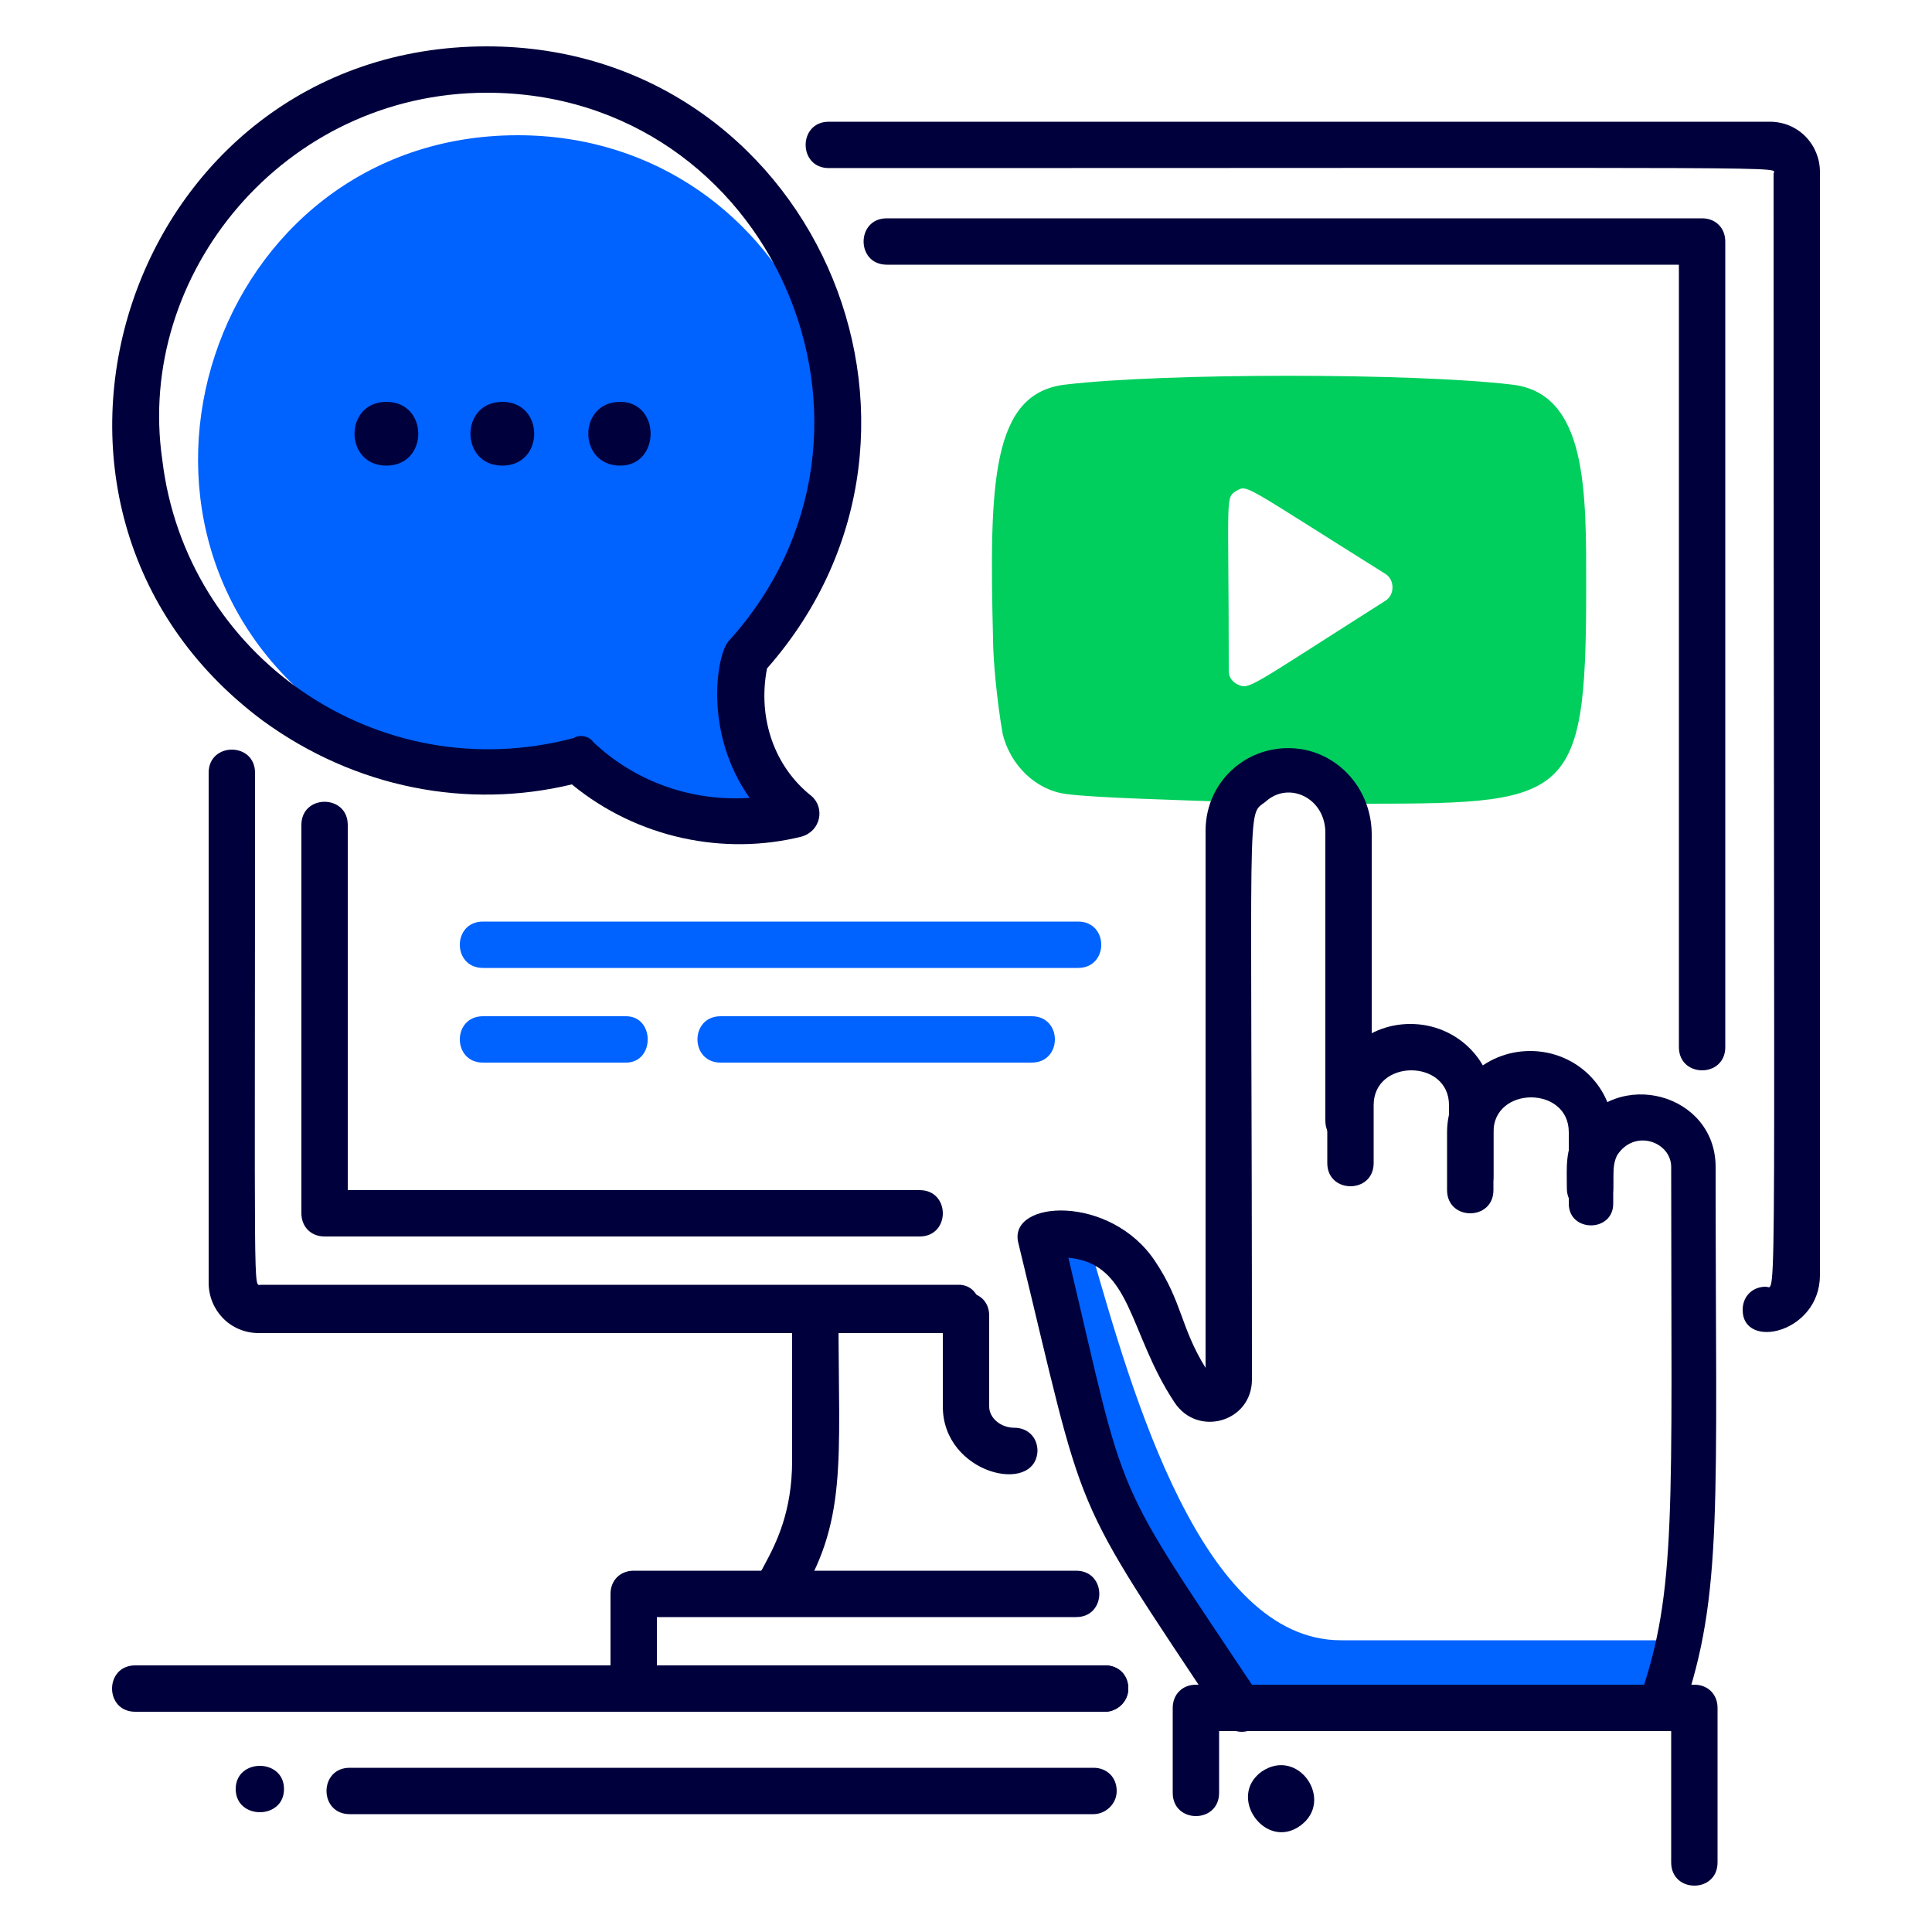 <?xml version="1.0" encoding="utf-8"?>
<!-- Generator: Adobe Illustrator 25.4.1, SVG Export Plug-In . SVG Version: 6.00 Build 0)  -->
<svg version="1.1" id="Capa_1" xmlns="http://www.w3.org/2000/svg" xmlns:xlink="http://www.w3.org/1999/xlink" x="0px" y="0px"
	 viewBox="0 0 100 100" style="enable-background:new 0 0 100 100;" xml:space="preserve">
<style type="text/css">
	.st0{fill:#0062FF;}
	.st1{fill:#00CF5D;}
	.st2{fill:#00003C;}
</style>
<g>
	<g>
		<path class="st0" d="M56.5,64.8c2.1,7.3,5.7,20.1,12.9,20.1c4.5,0,17.1,0,17.1,0l-0.6,4.3l-21,0.4L58,79.6l-4-15.6L56.5,64.8z"/>
	</g>
	<g>
		<path class="st0" d="M39,34.8C48.7,24.1,41.2,7,26.8,7C10.9,7,4.2,27.4,16.9,36.9c4.1,3.1,9.3,4,14.2,2.7
			c2.8,2.6,6.7,3.5,10.3,2.6C39.3,40.4,38.3,37.6,39,34.8z"/>
	</g>
	<g>
		<path class="st1" d="M51.9,38c0.4,1.6,1.7,2.9,3.3,3.1c1.5,0.2,5.7,0.3,8.2,0.4c0.7-3.4,5.6-3.6,6.4,0.1
			c11.4,0,12.3,0.1,12.3-11.1c0-5,0.1-10.2-3.9-10.6c-5.1-0.6-17.9-0.6-23,0c-3.9,0.4-4,5.1-3.8,13.2C51.4,34.1,51.6,36.3,51.9,38z
			 M64,25.4c0.6-0.3,0.2-0.4,7.7,4.3c0.5,0.3,0.5,1.1,0,1.4c-7.4,4.7-7,4.6-7.7,4.3c-0.3-0.2-0.4-0.4-0.4-0.7
			C63.6,25.5,63.4,25.8,64,25.4z"/>
	</g>
	<g>
		<path class="st2" d="M12.2,92.6c0,1.6,2.5,1.6,2.5,0C14.7,91,12.2,91,12.2,92.6z"/>
	</g>
	<g>
		<path class="st2" d="M57.2,88.6H32.8c-0.7,0-1.2-0.5-1.2-1.2v-4.9c0-0.7,0.5-1.2,1.2-1.2h22.9c1.6,0,1.6,2.4,0,2.4H34v2.5h23.2
			c0.7,0,1.2,0.5,1.2,1.2C58.4,88.1,57.8,88.6,57.2,88.6z"/>
	</g>
	<g>
		<path class="st2" d="M48.8,72.8v-4.7c0-1.6,2.4-1.6,2.4,0v4.7c0,0.6,0.6,1.1,1.3,1.1c0.7,0,1.2,0.5,1.2,1.2
			C53.6,77.4,48.8,76.3,48.8,72.8z"/>
	</g>
	<g>
		<path class="st2" d="M39.5,83.3c-1.8-1.2,1.5-2.4,1.5-7.7v-7.5c0-1.6,2.4-1.6,2.4,0c0,7.6,0.5,10.7-2.2,14.9
			C40.8,83.6,40.1,83.7,39.5,83.3z"/>
	</g>
	<g>
		<path class="st2" d="M90.2,67.8c0-0.7,0.5-1.2,1.2-1.2c0.6,0,0.4,3.2,0.4-57.6c0-0.4,3-0.3-48.9-0.3c-1.6,0-1.6-2.4,0-2.4h48.7
			c1.5,0,2.6,1.2,2.6,2.6v57.1C94.2,69,90.2,69.9,90.2,67.8z"/>
	</g>
	<g>
		<path class="st2" d="M49.5,69H13.4c-1.5,0-2.6-1.2-2.6-2.6V40c0-1.6,2.4-1.6,2.4,0c0,27.8-0.1,26.5,0.3,26.5h36.2
			C51.1,66.6,51.1,69,49.5,69z"/>
	</g>
	<g>
		<path class="st2" d="M86.9,54.2V13.7h-41c-1.6,0-1.6-2.4,0-2.4h42.2c0.7,0,1.2,0.5,1.2,1.2v41.7C89.3,55.8,86.9,55.8,86.9,54.2z"
			/>
	</g>
	<g>
		<path class="st2" d="M47.6,64H16.8c-0.7,0-1.2-0.5-1.2-1.2V42.7c0-1.6,2.4-1.6,2.4,0v18.9h29.6C49.2,61.6,49.2,64,47.6,64z"/>
	</g>
	<g>
		<path class="st2" d="M56.6,93.9H18.1c-1.6,0-1.6-2.4,0-2.4h38.5c0.7,0,1.2,0.5,1.2,1.2S57.2,93.9,56.6,93.9z"/>
	</g>
	<g>
		<path class="st2" d="M57.2,88.6H7c-1.6,0-1.6-2.4,0-2.4h50.2c0.7,0,1.2,0.5,1.2,1.2C58.4,88.1,57.8,88.6,57.2,88.6z"/>
	</g>
	<g>
		<path class="st2" d="M29.6,40.6c-5.4,1.3-11.2,0.2-16-3.3C-1.3,26.2,6.6,2.4,25.2,2.4c16.7,0,25.5,19.7,14.5,32.2
			c-0.5,2.6,0.4,5.1,2.3,6.6c0.7,0.6,0.5,1.8-0.5,2.1C37.5,44.3,33,43.4,29.6,40.6z M30.7,38.4c2.1,2,5,3.1,8.1,2.9
			c-2.4-3.4-1.7-7.4-1.1-8.1c9.9-10.9,2.2-28.4-12.5-28.4c-10.5,0-18.2,9.4-16.8,19c1.2,10.1,11.1,17.1,21.3,14.4
			C30,38,30.5,38.1,30.7,38.4z"/>
	</g>
	<g>
		<path class="st0" d="M55.8,50.1H25c-1.6,0-1.6-2.4,0-2.4h30.8C57.4,47.7,57.4,50.1,55.8,50.1z"/>
	</g>
	<g>
		<path class="st0" d="M32.4,55H25c-1.6,0-1.6-2.4,0-2.4h7.4C33.9,52.6,33.9,55,32.4,55z"/>
	</g>
	<g>
		<path class="st0" d="M53.4,55H37.3c-1.6,0-1.6-2.4,0-2.4h16.1C55,52.6,55,55,53.4,55z"/>
	</g>
	<g>
		<g>
			<path class="st2" d="M75,60.9v-3.7c0-2.4-3.9-2.4-3.9,0v3c0,1.6-2.4,1.6-2.4,0v-3c0-2.3,1.9-4.2,4.3-4.2s4.3,1.9,4.3,4.2v3.7
				C77.3,62.5,75,62.5,75,60.9z"/>
		</g>
		<g>
			<path class="st2" d="M81.2,62.3v-3.7c0-2.4-3.9-2.4-3.9,0v3c0,1.6-2.4,1.6-2.4,0v-3c0-2.3,1.9-4.2,4.3-4.2s4.3,1.9,4.3,4.2v3.7
				C83.5,63.8,81.2,63.8,81.2,62.3z"/>
		</g>
		<g>
			<path class="st2" d="M63.3,89.1c-8.1-12.2-7-10-10.6-24.8c-0.5-2.2,4.8-2.5,7.1,1c1.4,2.1,1.3,3.4,2.6,5.5V43
				c0-2.7,2.4-4.7,5.1-4.2c2,0.4,3.5,2.2,3.5,4.4v14.8c0,1.6-2.4,1.6-2.4,0V43.1c0-1.8-1.9-2.7-3.1-1.6c-1,0.8-0.7-1-0.7,29.9
				c0,2.2-2.8,3-4,1.2c-2.4-3.6-2.2-7.2-5.5-7.5c3.1,13.1,2.1,11,9.9,22.7C66.2,89.1,64.2,90.4,63.3,89.1z"/>
		</g>
		<g>
			<path class="st2" d="M84.9,87.8c1.9-5.5,1.6-9.6,1.6-27.4c0-1.3-1.9-2-2.8-0.6c-0.2,0.4-0.2,0.8-0.2,1.7c0,1.6-2.4,1.6-2.4,0
				c0-1.1-0.1-1.9,0.5-3c2.1-3.3,7.2-1.9,7.2,1.9c0,17.6,0.4,22.1-1.7,28.2C86.7,90,84.4,89.3,84.9,87.8z"/>
		</g>
		<g>
			<path class="st2" d="M86.5,96.4v-6.8H63.1v3.2c0,1.6-2.4,1.6-2.4,0v-4.4c0-0.7,0.5-1.2,1.2-1.2h25.8c0.7,0,1.2,0.5,1.2,1.2v8
				C88.9,98,86.5,98,86.5,96.4z"/>
		</g>
		<g>
			<path class="st2" d="M67.3,94.5c-1.8,1.3-3.8-1.5-2-2.8C67.2,90.4,69.1,93.2,67.3,94.5z"/>
		</g>
	</g>
	<g>
		<g>
			<path class="st2" d="M32.1,24.1c-2.2,0-2.2-3.3,0-3.3C34.2,20.8,34.2,24.1,32.1,24.1z"/>
		</g>
		<g>
			<path class="st2" d="M26,24.1c-2.2,0-2.2-3.3,0-3.3C28.2,20.8,28.2,24.1,26,24.1z"/>
		</g>
		<g>
			<path class="st2" d="M20,24.1c-2.2,0-2.2-3.3,0-3.3C22.2,20.8,22.2,24.1,20,24.1z"/>
		</g>
	</g>
</g>
</svg>
